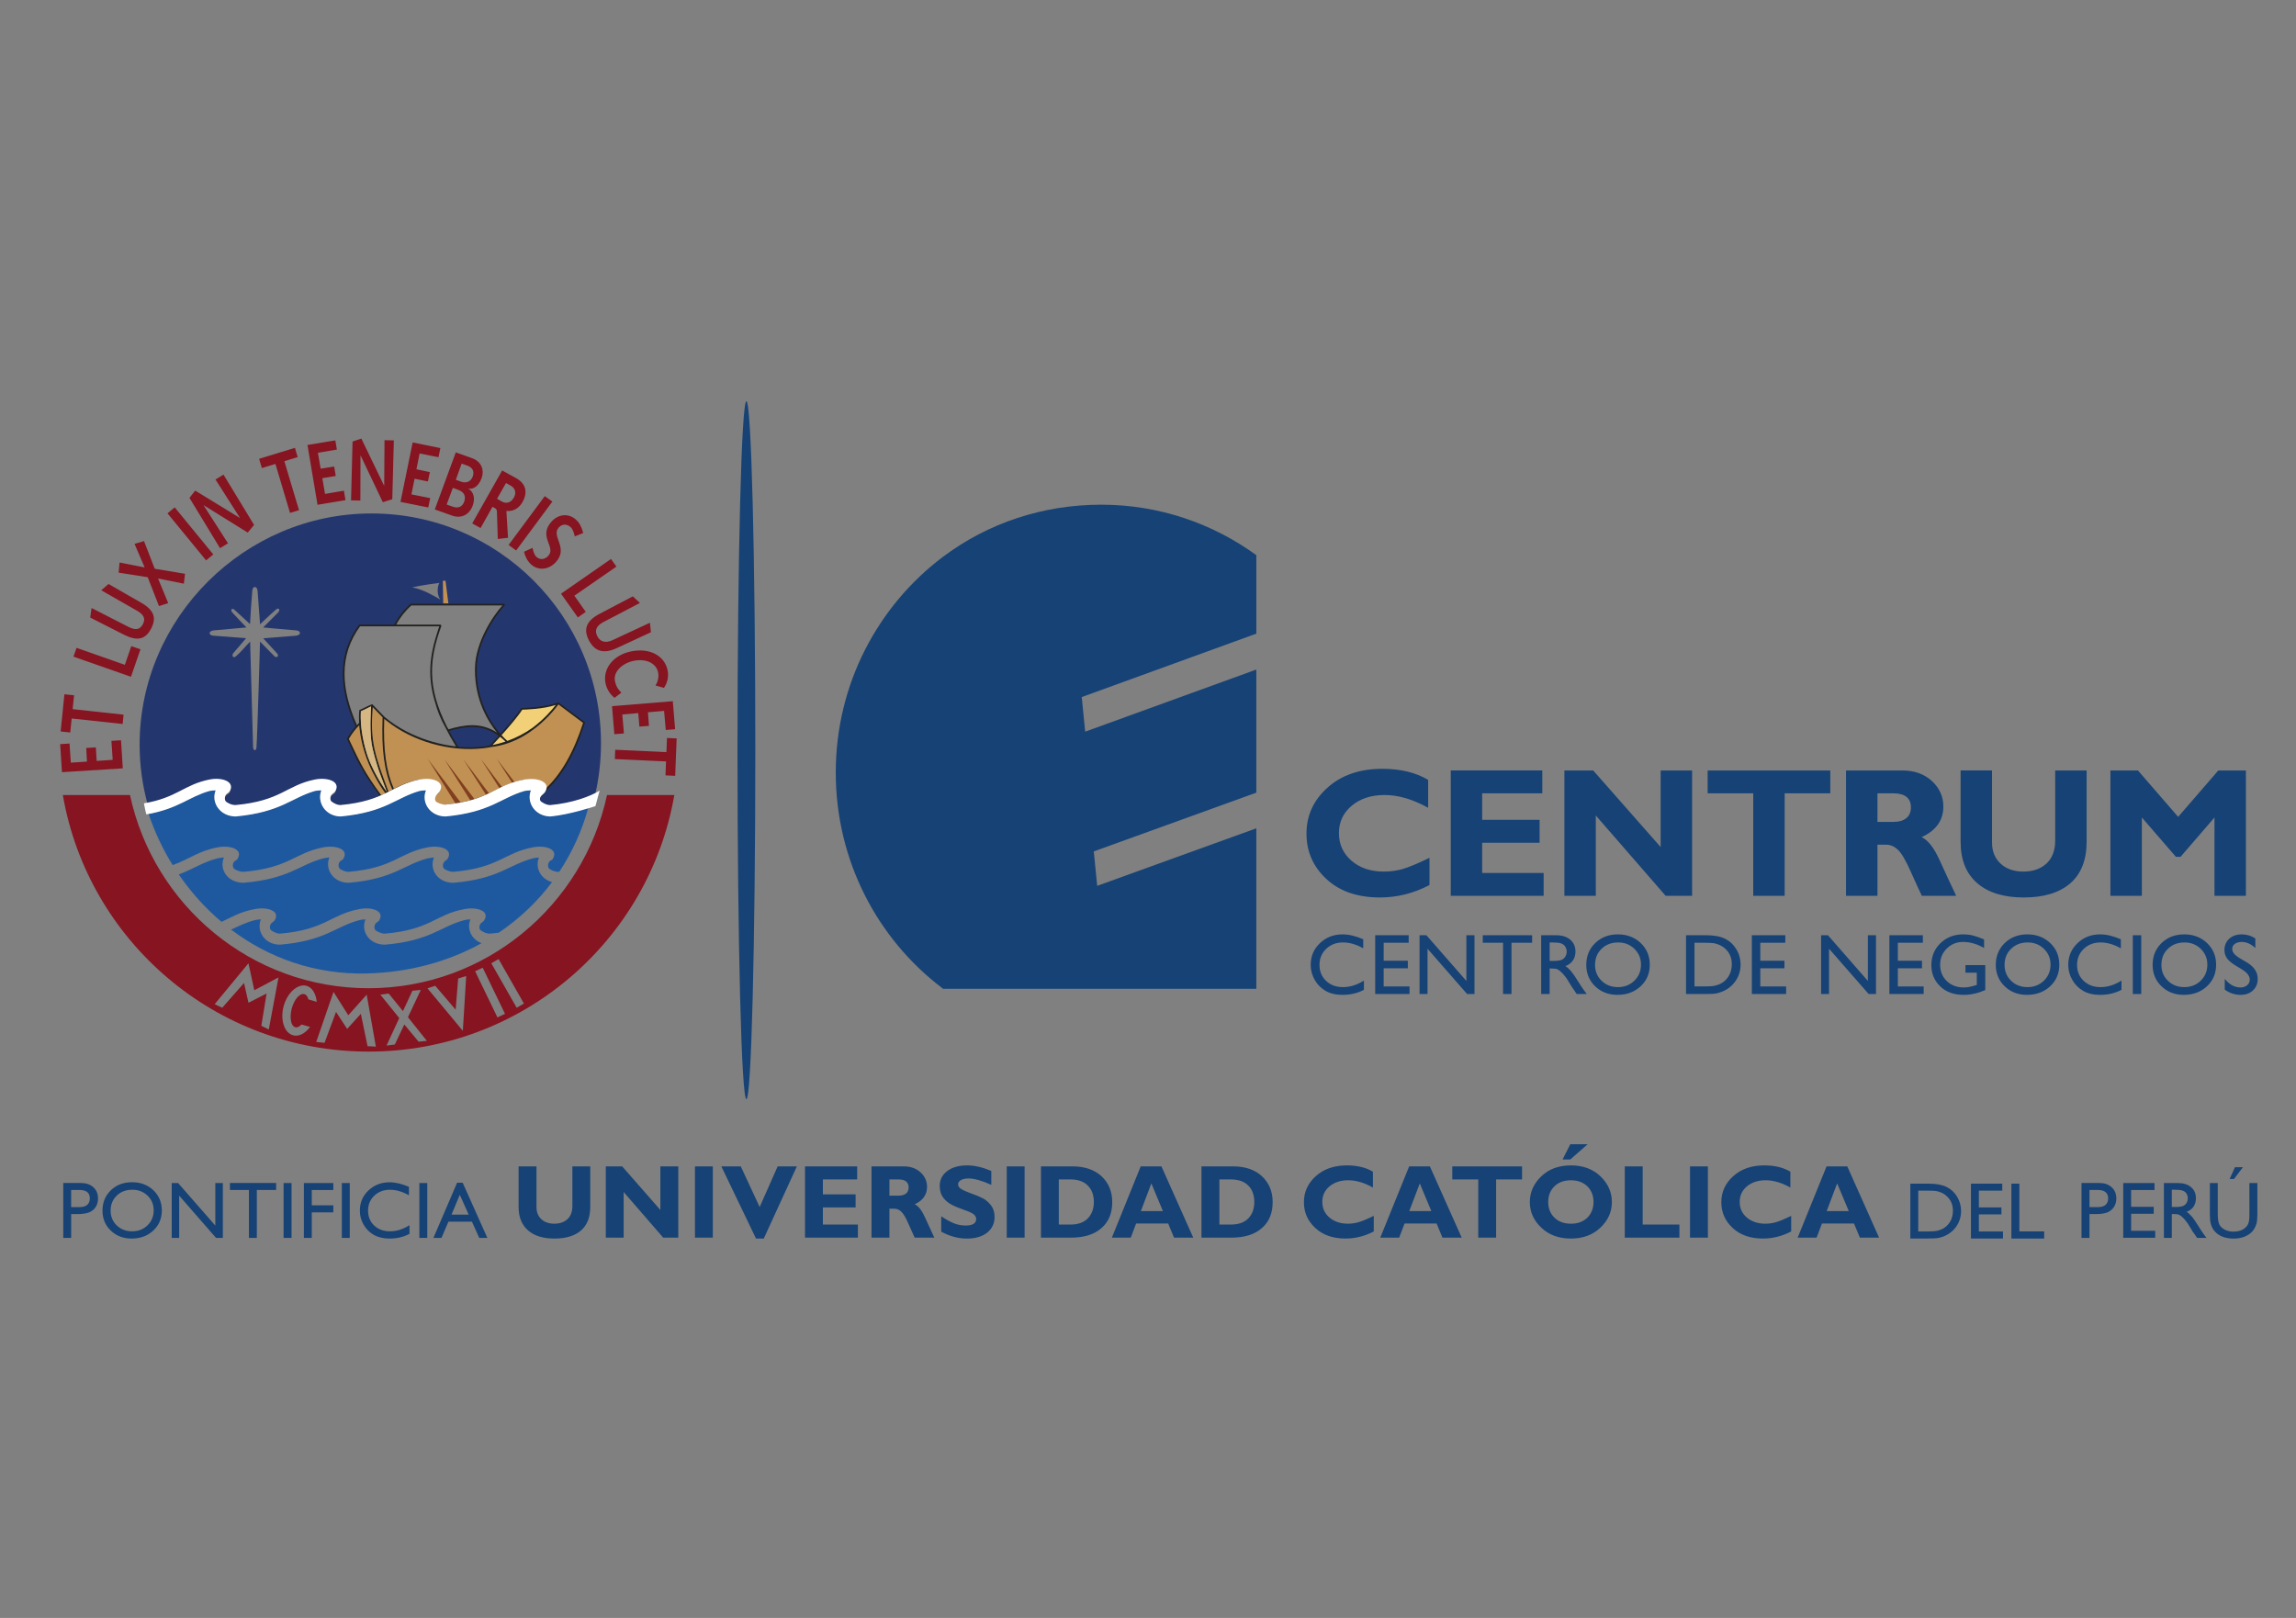 <?xml version="1.0" encoding="utf-8"?>
<!-- Generator: Adobe Illustrator 16.0.0, SVG Export Plug-In . SVG Version: 6.00 Build 0)  -->
<!DOCTYPE svg PUBLIC "-//W3C//DTD SVG 1.1//EN" "http://www.w3.org/Graphics/SVG/1.1/DTD/svg11.dtd">
<svg version="1.1" id="Capa_1" xmlns="http://www.w3.org/2000/svg" xmlns:xlink="http://www.w3.org/1999/xlink" x="0px" y="0px"
	 width="210px" height="148px" viewBox="0 0 210 148" enable-background="new 0 0 210 148" xml:space="preserve">
<rect x="0" y="0" width="210" height="148" fill="#808080" stroke="none"/>
<g>
	<g>
		<path fill-rule="evenodd" clip-rule="evenodd" fill="#164275" d="M158.82,86.849c-0.254-0.428-0.596-0.749-1.024-0.968
			c-0.432-0.221-1.016-0.33-1.754-0.33h-1.832v5.378h1.72c0.48,0,0.808-0.015,0.979-0.04c0.169-0.028,0.358-0.082,0.563-0.162
			c0.349-0.131,0.655-0.325,0.921-0.58c0.259-0.25,0.458-0.54,0.6-0.868c0.139-0.328,0.208-0.675,0.208-1.034
			C159.201,87.741,159.076,87.274,158.82,86.849L158.82,86.849z M157.821,89.66L157.821,89.66c-0.119,0.116-0.25,0.217-0.396,0.297
			c-0.143,0.082-0.323,0.147-0.538,0.201s-0.517,0.077-0.908,0.077h-0.995V86.24h0.972c0.375,0,0.646,0.017,0.814,0.042
			c0.168,0.031,0.347,0.087,0.536,0.173c0.187,0.09,0.355,0.199,0.499,0.336c0.395,0.364,0.592,0.835,0.592,1.411
			C158.397,88.789,158.207,89.273,157.821,89.66L157.821,89.66z M190.538,90.643L190.538,90.643c0.42,0.241,0.932,0.363,1.536,0.363
			c0.742,0,1.396-0.155,1.965-0.462v-0.845c-0.623,0.398-1.264,0.599-1.918,0.599c-0.626,0-1.14-0.191-1.541-0.572
			c-0.404-0.382-0.605-0.868-0.605-1.461c0-0.59,0.205-1.076,0.612-1.467c0.41-0.392,0.922-0.587,1.541-0.587
			c0.603,0,1.22,0.179,1.85,0.538v-0.83c-0.694-0.299-1.323-0.446-1.889-0.446c-0.823,0-1.515,0.27-2.074,0.806
			c-0.563,0.536-0.844,1.196-0.844,1.982c0,0.496,0.124,0.954,0.37,1.379C189.784,90.066,190.119,90.399,190.538,90.643
			L190.538,90.643z M160.358,81.943L160.358,81.943h2.875v-9.374h4.172v-2.09h-11.218v2.09h4.171V81.943L160.358,81.943z
			 M183.362,86.264L183.362,86.264c-0.545,0.529-0.82,1.194-0.82,2.001c0,0.784,0.272,1.438,0.815,1.959
			c0.541,0.52,1.22,0.782,2.033,0.782c0.854,0,1.561-0.263,2.121-0.782c0.56-0.521,0.84-1.179,0.84-1.976
			c0-0.795-0.278-1.455-0.833-1.984c-0.558-0.526-1.249-0.791-2.085-0.791C184.599,85.473,183.908,85.737,183.362,86.264
			L183.362,86.264z M186.945,86.795L186.945,86.795c0.401,0.392,0.603,0.871,0.603,1.442c0,0.587-0.201,1.076-0.603,1.47
			c-0.401,0.393-0.903,0.591-1.507,0.591c-0.598,0-1.097-0.193-1.494-0.58c-0.399-0.386-0.599-0.868-0.599-1.45
			c0-0.6,0.199-1.094,0.597-1.477c0.396-0.387,0.903-0.58,1.52-0.58C186.049,86.211,186.544,86.404,186.945,86.795L186.945,86.795z
			 M171.719,77.271L171.719,77.271h0.814c0.377,0,0.727,0.153,1.056,0.459c0.327,0.307,0.728,0.991,1.199,2.055
			c0.472,1.061,0.802,1.779,0.991,2.158h3.14c-0.486-1.018-0.989-2.102-1.511-3.248c-0.521-1.149-1.073-1.854-1.652-2.116
			c1.327-0.606,1.989-1.541,1.989-2.804c0-0.911-0.352-1.689-1.047-2.331c-0.697-0.644-1.602-0.965-2.717-0.965h-5.137v11.464h2.874
			V77.271L171.719,77.271z M171.719,72.569L171.719,72.569h1.435c1.084,0,1.626,0.433,1.626,1.297c0,0.422-0.142,0.747-0.423,0.974
			c-0.278,0.229-0.657,0.343-1.138,0.343h-1.5V72.569L171.719,72.569z M195.902,74.781L195.902,74.781l3.115,3.598h0.423
			l3.105-3.598v7.162h2.872V70.479h-2.522l-3.672,4.245l-3.68-4.245h-2.516v11.464h2.874V74.781L195.902,74.781z M204.408,86.341
			L204.408,86.341c0.162-0.117,0.368-0.176,0.619-0.176c0.448,0,0.865,0.186,1.254,0.558v-0.878
			c-0.376-0.248-0.79-0.372-1.238-0.372c-0.471,0-0.854,0.133-1.148,0.397c-0.294,0.268-0.44,0.614-0.44,1.039
			c0,0.284,0.079,0.534,0.232,0.752c0.157,0.218,0.42,0.439,0.786,0.662l0.587,0.354c0.476,0.295,0.711,0.606,0.711,0.938
			c0,0.203-0.078,0.374-0.239,0.511c-0.159,0.136-0.361,0.203-0.603,0.203c-0.546,0-1.027-0.263-1.445-0.788v0.984
			c0.437,0.318,0.923,0.48,1.452,0.48c0.465,0,0.84-0.136,1.129-0.407c0.287-0.27,0.433-0.623,0.433-1.056
			c0-0.609-0.329-1.109-0.986-1.503l-0.591-0.349c-0.266-0.154-0.457-0.302-0.577-0.444c-0.119-0.143-0.179-0.296-0.179-0.456
			C204.164,86.608,204.244,86.455,204.408,86.341L204.408,86.341z M180.837,80.783L180.837,80.783
			c1.009,0.875,2.428,1.313,4.255,1.313c1.845,0,3.269-0.431,4.264-1.296c0.997-0.866,1.493-2.136,1.493-3.81v-6.511h-2.873v6.405
			c0,0.91-0.266,1.611-0.796,2.105c-0.532,0.493-1.24,0.739-2.127,0.739c-0.852,0-1.541-0.241-2.067-0.723
			c-0.526-0.482-0.788-1.123-0.788-1.924v-6.604h-2.874v6.527C179.323,78.648,179.828,79.908,180.837,80.783L180.837,80.783z
			 M199.777,85.473L199.777,85.473c-0.835,0-1.526,0.265-2.072,0.791c-0.545,0.529-0.819,1.194-0.819,2.001
			c0,0.784,0.272,1.438,0.813,1.959c0.542,0.52,1.221,0.782,2.034,0.782c0.854,0,1.561-0.263,2.121-0.782
			c0.56-0.521,0.84-1.179,0.84-1.976c0-0.795-0.278-1.455-0.832-1.984C201.307,85.737,200.612,85.473,199.777,85.473L199.777,85.473
			z M201.289,89.707L201.289,89.707c-0.402,0.393-0.905,0.591-1.508,0.591c-0.598,0-1.097-0.193-1.494-0.58
			c-0.399-0.386-0.598-0.868-0.598-1.45c0-0.6,0.198-1.094,0.596-1.477c0.396-0.387,0.903-0.58,1.52-0.58
			c0.588,0,1.082,0.193,1.484,0.584c0.401,0.392,0.603,0.871,0.603,1.442C201.892,88.824,201.69,89.313,201.289,89.707
			L201.289,89.707z M195.073,90.929L195.073,90.929h0.772v-5.378h-0.772V90.929L195.073,90.929z M130.465,85.551L130.465,85.551
			h-0.627v5.378h0.727v-4.146l3.622,4.146h0.674v-5.378h-0.742v4.18L130.465,85.551L130.465,85.551z M163.289,86.24L163.289,86.24
			v-0.689h-3.059v5.378h3.135v-0.693h-2.363v-1.659h2.21v-0.69h-2.21V86.24H163.289L163.289,86.24z M141.187,79.854L141.187,79.854
			h-5.624v-2.767h5.254v-2.09h-5.254v-2.428h5.501v-2.09h-8.374v11.464h8.497V79.854L141.187,79.854z M143.86,87.863L143.86,87.863
			c0.16-0.23,0.237-0.502,0.237-0.815c0-0.459-0.159-0.824-0.481-1.093c-0.321-0.271-0.753-0.404-1.3-0.404h-1.354v5.378h0.773
			v-2.336h0.201c0.254,0,0.436,0.027,0.542,0.086c0.108,0.06,0.23,0.152,0.362,0.284c0.134,0.128,0.281,0.305,0.439,0.523
			l0.261,0.419l0.24,0.393l0.149,0.212c0.023,0.03,0.038,0.051,0.046,0.065l0.235,0.354h0.922l-0.286-0.385
			c-0.113-0.153-0.264-0.383-0.453-0.688c-0.299-0.484-0.534-0.824-0.7-1.021c-0.168-0.194-0.337-0.349-0.512-0.461
			C143.477,88.263,143.702,88.092,143.86,87.863L143.86,87.863z M143.173,87.5L143.173,87.5c-0.081,0.136-0.193,0.233-0.339,0.302
			c-0.147,0.065-0.415,0.1-0.805,0.1h-0.294v-1.69h0.231c0.378,0,0.647,0.027,0.813,0.084c0.162,0.056,0.289,0.153,0.379,0.29
			c0.091,0.138,0.137,0.29,0.137,0.458C143.295,87.214,143.255,87.367,143.173,87.5L143.173,87.5z M171.584,85.551L171.584,85.551
			h-0.742v4.18l-3.652-4.18h-0.627v5.378h0.727v-4.146l3.623,4.146h0.672V85.551L171.584,85.551z M135.621,86.24L135.621,86.24
			h1.853v4.688h0.773V86.24h1.886v-0.689h-4.512V86.24L135.621,86.24z M126.21,82.096L126.21,82.096c1.58,0,3.092-0.377,4.535-1.136
			v-2.489c-1.093,0.529-1.912,0.87-2.461,1.026c-0.551,0.155-1.124,0.232-1.718,0.232c-1.202,0-2.184-0.331-2.954-0.994
			c-0.766-0.662-1.149-1.505-1.149-2.525c0-1.016,0.391-1.849,1.169-2.505c0.779-0.653,1.785-0.981,3.011-0.981
			c1.254,0,2.578,0.389,3.979,1.167v-2.554c-1.144-0.674-2.535-1.01-4.183-1.01c-2.067,0-3.741,0.575-5.022,1.725
			c-1.282,1.15-1.921,2.55-1.921,4.196c0,1.649,0.607,3.035,1.822,4.161C122.53,81.534,124.162,82.096,126.21,82.096L126.21,82.096z
			 M128.843,86.24L128.843,86.24v-0.689h-3.062v5.378h3.139v-0.693h-2.364v-1.659h2.21v-0.69h-2.21V86.24H128.843L128.843,86.24z
			 M121.246,90.643L121.246,90.643c0.42,0.241,0.933,0.363,1.537,0.363c0.742,0,1.396-0.155,1.964-0.462v-0.845
			c-0.623,0.398-1.263,0.599-1.917,0.599c-0.627,0-1.14-0.191-1.541-0.572c-0.404-0.382-0.604-0.868-0.604-1.461
			c0-0.59,0.205-1.076,0.611-1.467c0.41-0.392,0.921-0.587,1.54-0.587c0.603,0,1.221,0.179,1.85,0.538v-0.83
			c-0.693-0.299-1.322-0.446-1.889-0.446c-0.822,0-1.514,0.27-2.073,0.806c-0.563,0.536-0.843,1.196-0.843,1.982
			c0,0.496,0.124,0.954,0.369,1.379C120.492,90.066,120.828,90.399,121.246,90.643L121.246,90.643z M154.765,70.479L154.765,70.479
			h-2.874v7.007l-6.172-7.007h-2.634v11.464h2.873v-7.347l6.387,7.347h2.42V70.479L154.765,70.479z M147.977,85.473L147.977,85.473
			c-0.835,0-1.524,0.265-2.07,0.791c-0.547,0.529-0.821,1.194-0.821,2.001c0,0.784,0.274,1.438,0.814,1.959
			c0.542,0.52,1.222,0.782,2.035,0.782c0.854,0,1.56-0.263,2.119-0.782c0.561-0.521,0.841-1.179,0.841-1.976
			c0-0.795-0.279-1.455-0.831-1.984C149.507,85.737,148.813,85.473,147.977,85.473L147.977,85.473z M149.488,89.707L149.488,89.707
			c-0.401,0.393-0.904,0.591-1.506,0.591c-0.599,0-1.098-0.193-1.494-0.58c-0.4-0.386-0.599-0.868-0.599-1.45
			c0-0.6,0.198-1.094,0.596-1.477c0.397-0.387,0.905-0.58,1.521-0.58c0.587,0,1.081,0.193,1.482,0.584
			c0.401,0.392,0.603,0.871,0.603,1.442C150.091,88.824,149.89,89.313,149.488,89.707L149.488,89.707z M86.138,90.353L86.138,90.353
			c0.004,0.005,0.011,0.015,0.015,0.015l0.105,0.084h28.651V75.772l-14.556,5.263l-0.313-3.149l14.869-5.378V61.247L99.254,66.93
			l-0.314-3.166l15.969-5.802v-7.176c-3.992-2.904-8.892-4.618-14.183-4.618c-5.376,0-10.34,1.695-14.369,4.687l-0.1,0.072
			c-5.957,4.483-9.815,11.655-9.815,19.741C76.443,78.71,80.242,85.868,86.138,90.353L86.138,90.353z M179.768,88.976
			L179.768,88.976h1.036v1.12l-0.073,0.023c-0.431,0.141-0.8,0.21-1.108,0.21c-0.638,0-1.159-0.193-1.563-0.585
			c-0.405-0.386-0.608-0.887-0.608-1.5c0-0.583,0.203-1.077,0.608-1.477c0.403-0.403,0.902-0.603,1.491-0.603
			c0.636,0,1.275,0.186,1.919,0.553v-0.784c-0.418-0.175-0.764-0.295-1.039-0.362c-0.271-0.066-0.563-0.099-0.864-0.099
			c-0.837,0-1.531,0.27-2.085,0.806c-0.555,0.536-0.834,1.205-0.834,2.012c0,0.766,0.269,1.412,0.804,1.932
			c0.535,0.521,1.249,0.784,2.146,0.784c0.655,0,1.315-0.146,1.98-0.438v-2.281h-1.81V88.976L179.768,88.976z M173.583,88.576
			L173.583,88.576h2.209v-0.69h-2.209V86.24h2.287v-0.689h-3.06v5.378h3.136v-0.693h-2.363V88.576L173.583,88.576z"/>
		<path fill-rule="evenodd" clip-rule="evenodd" fill="#164275" d="M34.223,112.106c-0.377-0.359-0.56-0.812-0.56-1.364
			c0-0.546,0.191-0.999,0.568-1.362c0.382-0.367,0.866-0.545,1.443-0.545c0.561,0,1.138,0.173,1.729,0.503v-0.771
			c-0.648-0.275-1.233-0.416-1.768-0.416c-0.77,0-1.413,0.252-1.937,0.75c-0.528,0.494-0.784,1.114-0.784,1.842
			c0,0.469,0.113,0.892,0.341,1.28c0.225,0.397,0.54,0.709,0.928,0.938c0.393,0.218,0.875,0.337,1.438,0.337
			c0.693,0,1.308-0.145,1.835-0.435v-0.788c-0.584,0.368-1.178,0.563-1.79,0.563C35.083,112.638,34.603,112.46,34.223,112.106
			L34.223,112.106z M25.938,113.237L25.938,113.237h0.727v-5.018h-0.727V113.237L25.938,113.237z M27.794,113.237L27.794,113.237
			h0.722v-2.336h1.97v-0.645h-1.97v-1.396h1.97v-0.641h-2.691V113.237L27.794,113.237z M31.264,113.237L31.264,113.237h0.725v-5.018
			h-0.725V113.237L31.264,113.237z M41.808,108.19L41.808,108.19l-2.165,5.047h0.737l0.636-1.484h2.148l0.67,1.484h0.742
			l-2.259-5.047H41.808L41.808,108.19z M41.297,111.109L41.297,111.109l0.758-1.815l0.812,1.815H41.297L41.297,111.109z
			 M38.354,113.237L38.354,113.237h0.725v-5.018h-0.725V113.237L38.354,113.237z M7.38,108.215L7.38,108.215H5.786v5.022h0.723
			v-2.175h0.532c0.483,0,0.843-0.054,1.103-0.156c0.254-0.104,0.455-0.265,0.603-0.485c0.146-0.229,0.217-0.486,0.217-0.78
			c0-0.437-0.138-0.78-0.426-1.036C8.247,108.339,7.861,108.215,7.38,108.215L7.38,108.215z M7.98,110.213L7.98,110.213
			c-0.161,0.139-0.382,0.208-0.681,0.208H6.508v-1.568h0.748c0.644,0,0.961,0.256,0.961,0.771
			C8.217,109.881,8.136,110.075,7.98,110.213L7.98,110.213z M19.694,112.111L19.694,112.111l-3.404-3.892h-0.584v5.018h0.682v-3.864
			l3.372,3.864h0.622v-5.018h-0.688V112.111L19.694,112.111z M12.076,108.145L12.076,108.145c-0.779,0-1.427,0.243-1.935,0.735
			c-0.508,0.493-0.768,1.111-0.768,1.862c0,0.728,0.25,1.341,0.759,1.827c0.503,0.485,1.139,0.729,1.902,0.729
			c0.801,0,1.463-0.243,1.985-0.729c0.52-0.486,0.782-1.1,0.782-1.842c0-0.736-0.257-1.354-0.771-1.848
			C13.512,108.388,12.859,108.145,12.076,108.145L12.076,108.145z M13.498,112.083L13.498,112.083
			c-0.382,0.368-0.852,0.555-1.416,0.555c-0.564,0-1.029-0.187-1.4-0.538c-0.376-0.36-0.564-0.811-0.564-1.357
			c0-0.56,0.188-1.016,0.564-1.377c0.371-0.357,0.843-0.533,1.42-0.533c0.55,0,1.014,0.176,1.396,0.541
			c0.375,0.362,0.559,0.81,0.559,1.338C14.057,111.262,13.873,111.714,13.498,112.083L13.498,112.083z M21.032,108.853
			L21.032,108.853h1.734v4.385h0.724v-4.385h1.766v-0.638h-4.224V108.853L21.032,108.853z M63.563,113.216L63.563,113.216h1.633
			v-6.521h-1.633V113.216L63.563,113.216z M92.081,113.216L92.081,113.216h1.633v-6.521h-1.633V113.216L92.081,113.216z
			 M75.264,110.45L75.264,110.45h2.992v-1.194h-2.992v-1.366h3.135v-1.194H73.63v6.521h4.835v-1.198h-3.201V110.45L75.264,110.45z
			 M69.482,110.414L69.482,110.414l-1.728-3.719h-1.777l3.17,6.603h0.71l3.027-6.603h-1.757L69.482,110.414L69.482,110.414z
			 M100.756,107.604L100.756,107.604c-0.655-0.602-1.536-0.908-2.651-0.908h-2.893v6.521h2.708c1.224,0,2.165-0.29,2.818-0.873
			c0.662-0.57,0.991-1.364,0.991-2.378C101.729,108.999,101.4,108.215,100.756,107.604L100.756,107.604z M99.495,111.453
			L99.495,111.453c-0.363,0.374-0.892,0.564-1.586,0.564h-1.065v-4.128h1.048c0.692,0,1.232,0.183,1.595,0.555
			c0.375,0.364,0.56,0.87,0.56,1.51C100.047,110.576,99.862,111.07,99.495,111.453L99.495,111.453z M60.401,110.682L60.401,110.682
			l-3.494-3.986h-1.497v6.521h1.631v-4.178l3.621,4.178h1.375v-6.521h-1.636V110.682L60.401,110.682z M89.899,109.616
			L89.899,109.616c-0.298-0.149-0.68-0.313-1.172-0.482c-0.479-0.183-0.787-0.325-0.911-0.441c-0.127-0.104-0.186-0.229-0.186-0.354
			c0-0.161,0.09-0.285,0.263-0.394c0.171-0.094,0.403-0.143,0.698-0.143c0.518,0,1.209,0.194,2.077,0.583v-1.271
			c-0.781-0.332-1.518-0.508-2.222-0.508c-0.758,0-1.358,0.176-1.814,0.52c-0.452,0.342-0.681,0.791-0.681,1.358
			c0,0.427,0.104,0.78,0.31,1.062c0.206,0.273,0.457,0.482,0.745,0.635c0.281,0.156,0.674,0.32,1.167,0.492
			c0.486,0.168,0.795,0.311,0.92,0.435c0.126,0.129,0.192,0.253,0.192,0.394c0,0.399-0.317,0.604-0.962,0.604
			c-0.374,0-0.738-0.067-1.072-0.204c-0.338-0.128-0.727-0.354-1.164-0.637v1.402c0.771,0.423,1.557,0.632,2.36,0.632
			c0.76,0,1.366-0.178,1.83-0.533c0.46-0.363,0.689-0.843,0.689-1.444c0-0.429-0.106-0.775-0.317-1.049
			C90.436,109.991,90.188,109.773,89.899,109.616L89.899,109.616z M83.661,110.166L83.661,110.166
			c0.751-0.347,1.129-0.882,1.129-1.598c0-0.515-0.203-0.965-0.598-1.328c-0.396-0.362-0.913-0.545-1.547-0.545h-2.932v6.521h1.635
			v-2.649h0.47c0.211,0,0.422,0.087,0.605,0.26c0.192,0.169,0.423,0.551,0.683,1.154c0.27,0.608,0.45,1.014,0.555,1.235h1.797
			c-0.277-0.588-0.555-1.198-0.854-1.849C84.309,110.707,83.993,110.307,83.661,110.166L83.661,110.166z M82.867,109.181
			L82.867,109.181c-0.163,0.122-0.376,0.192-0.655,0.192h-0.863v-1.483h0.826c0.626,0,0.932,0.248,0.932,0.736
			C83.106,108.863,83.033,109.046,82.867,109.181L82.867,109.181z M52.353,110.33L52.353,110.33c0,0.511-0.154,0.915-0.45,1.191
			c-0.3,0.278-0.702,0.417-1.21,0.417c-0.482,0-0.876-0.132-1.176-0.408c-0.298-0.277-0.448-0.639-0.448-1.091v-3.744h-1.636v3.707
			c0,0.937,0.286,1.644,0.864,2.148c0.568,0.499,1.373,0.747,2.41,0.747c1.06,0,1.867-0.248,2.434-0.737
			c0.566-0.496,0.845-1.215,0.845-2.169v-3.696h-1.633V110.33L52.353,110.33z M104.333,106.695L104.333,106.695l-2.638,6.521h1.728
			l0.49-1.294h2.933l0.536,1.294h1.759l-2.912-6.521H104.333L104.333,106.695z M104.348,110.784L104.348,110.784l0.959-2.532
			l1.056,2.532H104.348L104.348,110.784z M112.781,106.695L112.781,106.695h-2.891v6.521h2.708c1.219,0,2.164-0.29,2.813-0.873
			c0.665-0.57,0.99-1.364,0.99-2.378c0-0.966-0.325-1.75-0.971-2.361C114.783,107.002,113.897,106.695,112.781,106.695
			L112.781,106.695z M114.176,111.453L114.176,111.453c-0.365,0.374-0.896,0.564-1.586,0.564h-1.061v-4.128h1.042
			c0.688,0,1.229,0.183,1.594,0.555c0.374,0.364,0.557,0.87,0.557,1.51C114.722,110.576,114.539,111.07,114.176,111.453
			L114.176,111.453z M123.278,111.938L123.278,111.938c-0.682,0-1.24-0.189-1.682-0.562c-0.436-0.372-0.654-0.851-0.654-1.434
			c0-0.57,0.219-1.053,0.662-1.423c0.443-0.366,1.02-0.554,1.71-0.554c0.709,0,1.471,0.22,2.259,0.667v-1.451
			c-0.645-0.384-1.441-0.576-2.375-0.576c-1.172,0-2.119,0.328-2.851,0.985c-0.723,0.65-1.086,1.444-1.086,2.381
			c0,0.938,0.346,1.72,1.039,2.356c0.683,0.646,1.611,0.969,2.773,0.969c0.894,0,1.76-0.22,2.576-0.648v-1.426
			c-0.615,0.298-1.088,0.496-1.402,0.583C123.939,111.894,123.618,111.938,123.278,111.938L123.278,111.938z M128.887,106.695
			L128.887,106.695l-2.641,6.519h1.726l0.494-1.292h2.928l0.54,1.292h1.758l-2.911-6.519H128.887L128.887,106.695z M128.896,110.784
			L128.896,110.784l0.962-2.532l1.057,2.532H128.896L128.896,110.784z M145.207,104.671L145.207,104.671h-1.582l-0.709,1.393h0.709
			L145.207,104.671L145.207,104.671z M150.245,106.695L150.245,106.695h-1.639v6.519h4.998v-1.196h-3.359V106.695L150.245,106.695z
			 M161.452,111.938L161.452,111.938c-0.677,0-1.236-0.189-1.682-0.562c-0.433-0.372-0.652-0.851-0.652-1.434
			c0-0.57,0.22-1.053,0.665-1.423c0.441-0.366,1.019-0.554,1.708-0.554c0.714,0,1.473,0.22,2.261,0.667v-1.451
			c-0.645-0.384-1.443-0.576-2.378-0.576c-1.17,0-2.12,0.328-2.846,0.985c-0.725,0.65-1.09,1.444-1.09,2.381
			c0,0.938,0.348,1.72,1.038,2.356c0.684,0.646,1.615,0.969,2.775,0.969c0.892,0,1.759-0.22,2.577-0.648v-1.426
			c-0.615,0.298-1.086,0.496-1.404,0.583C162.118,111.894,161.791,111.938,161.452,111.938L161.452,111.938z M154.575,113.214
			L154.575,113.214h1.634v-6.519h-1.634V113.214L154.575,113.214z M143.682,106.606L143.682,106.606
			c-1.114,0-2.026,0.335-2.718,1.006c-0.692,0.668-1.041,1.452-1.041,2.342c0,0.907,0.349,1.691,1.053,2.349
			c0.686,0.663,1.603,0.995,2.706,0.995c1.095,0,1.997-0.332,2.697-0.995c0.703-0.669,1.049-1.448,1.049-2.349
			c0-0.89-0.346-1.674-1.039-2.342C145.699,106.941,144.793,106.606,143.682,106.606L143.682,106.606z M145.177,111.395
			L145.177,111.395c-0.384,0.363-0.871,0.544-1.495,0.544s-1.126-0.181-1.499-0.544c-0.382-0.372-0.58-0.85-0.58-1.44
			c0-0.595,0.198-1.079,0.58-1.444c0.373-0.363,0.875-0.543,1.499-0.543s1.111,0.18,1.495,0.543c0.376,0.365,0.571,0.85,0.571,1.444
			C145.748,110.545,145.553,111.022,145.177,111.395L145.177,111.395z M167.063,106.695L167.063,106.695l-2.641,6.519h1.73
			l0.492-1.292h2.929l0.539,1.292h1.755l-2.909-6.519H167.063L167.063,106.695z M167.075,110.784L167.075,110.784l0.957-2.532
			l1.064,2.532H167.075L167.075,110.784z M132.831,107.89L132.831,107.89h2.376v5.324h1.633v-5.324h2.373v-1.194h-6.382V107.89
			L132.831,107.89z M178.06,108.589L178.06,108.589c-0.403-0.208-0.943-0.311-1.629-0.311h-1.706v5.013h1.602
			c0.447,0,0.752-0.017,0.911-0.038c0.155-0.03,0.333-0.074,0.526-0.146c0.323-0.126,0.604-0.311,0.857-0.547
			c0.235-0.233,0.418-0.5,0.554-0.808c0.125-0.309,0.192-0.628,0.192-0.967c0-0.471-0.119-0.905-0.355-1.301
			C178.777,109.085,178.457,108.785,178.06,108.589L178.06,108.589z M178.087,112.111L178.087,112.111
			c-0.11,0.115-0.238,0.199-0.372,0.281c-0.133,0.072-0.296,0.133-0.496,0.185c-0.197,0.051-0.48,0.072-0.841,0.072h-0.929v-3.732
			h0.904c0.351,0,0.601,0.007,0.756,0.039c0.156,0.026,0.324,0.08,0.496,0.157c0.18,0.082,0.332,0.189,0.463,0.321
			c0.369,0.336,0.553,0.771,0.553,1.314C178.621,111.295,178.442,111.753,178.087,112.111L178.087,112.111z M184.696,108.278
			L184.696,108.278h-0.726v5.02h2.997v-0.653h-2.271V108.278L184.696,108.278z M180.993,111.089L180.993,111.089h2.065v-0.639
			h-2.065v-1.533h2.14v-0.639h-2.862v5.013h2.929v-0.642h-2.206V111.089L180.993,111.089z M191.985,108.215L191.985,108.215h-1.604
			v5.022h0.73v-2.175h0.529c0.482,0,0.845-0.054,1.107-0.156c0.247-0.104,0.448-0.265,0.595-0.485
			c0.152-0.229,0.224-0.486,0.224-0.78c0-0.437-0.138-0.78-0.431-1.04C192.849,108.339,192.466,108.215,191.985,108.215
			L191.985,108.215z M192.584,110.213L192.584,110.213c-0.162,0.139-0.387,0.208-0.684,0.208h-0.788v-1.568h0.745
			c0.639,0,0.962,0.261,0.962,0.771C192.819,109.881,192.738,110.075,192.584,110.213L192.584,110.213z M205.738,111.07
			L205.738,111.07c0,0.396-0.028,0.677-0.095,0.835c-0.057,0.164-0.164,0.305-0.303,0.422c-0.273,0.227-0.621,0.339-1.051,0.339
			c-0.302,0-0.563-0.059-0.783-0.171c-0.224-0.112-0.39-0.26-0.496-0.44c-0.103-0.184-0.166-0.518-0.166-0.984v-2.851h-0.722v2.843
			c0,0.403,0.029,0.695,0.083,0.887c0.05,0.195,0.122,0.354,0.206,0.48c0.079,0.131,0.185,0.251,0.303,0.354
			c0.397,0.352,0.924,0.515,1.579,0.515c0.65,0,1.171-0.176,1.572-0.515c0.119-0.103,0.221-0.223,0.302-0.354
			c0.081-0.127,0.157-0.295,0.217-0.487c0.054-0.195,0.083-0.493,0.083-0.872v-2.851h-0.729V111.07L205.738,111.07z
			 M201.124,112.235L201.124,112.235c-0.284-0.454-0.494-0.77-0.655-0.955c-0.152-0.178-0.309-0.323-0.472-0.426
			c0.272-0.11,0.491-0.264,0.633-0.478c0.144-0.215,0.215-0.473,0.215-0.761c0-0.434-0.145-0.774-0.446-1.021
			c-0.295-0.25-0.703-0.376-1.214-0.376h-1.266v5.018h0.722v-2.182h0.188c0.235,0,0.408,0.025,0.499,0.08
			c0.107,0.051,0.222,0.138,0.345,0.265c0.126,0.124,0.256,0.282,0.406,0.491l0.245,0.39l0.22,0.37l0.143,0.195
			c0.022,0.032,0.036,0.046,0.044,0.063l0.223,0.328h0.856l-0.264-0.358C201.44,112.739,201.303,112.517,201.124,112.235
			L201.124,112.235z M199.673,110.315L199.673,110.315c-0.138,0.063-0.393,0.097-0.753,0.097h-0.279v-1.58h0.217
			c0.359,0,0.607,0.021,0.764,0.079c0.152,0.05,0.276,0.141,0.356,0.265c0.078,0.131,0.126,0.271,0.126,0.434
			c0,0.164-0.039,0.3-0.109,0.426C199.907,110.162,199.806,110.257,199.673,110.315L199.673,110.315z M205.15,106.769
			L205.15,106.769h-0.732l-0.489,1.081h0.397L205.15,106.769L205.15,106.769z M194.92,111.03L194.92,111.03h2.067v-0.639h-2.067
			v-1.531h2.141v-0.641h-2.862v5.01h2.925v-0.641h-2.203V111.03L194.92,111.03z M68.269,36.703L68.269,36.703
			c-0.449,0-0.816,14.295-0.816,31.923c0,17.623,0.367,31.919,0.816,31.919c0.451,0,0.814-14.296,0.814-31.919
			C69.083,50.998,68.719,36.703,68.269,36.703L68.269,36.703z"/>
	</g>
	<path fill-rule="evenodd" clip-rule="evenodd" fill="#24366E" d="M33.97,46.969c-11.597,0-21.2,9.552-21.2,21.153
		c0,1.867,0.25,3.671,0.716,5.387c2.758-0.528,3.409-1.619,5.668-2.049c1.159-0.227,2.421,0.204,1.788,1.107
		c0,0-0.25,0.177-0.273,0.2c-0.153,0.176-0.177,0.554,0.023,0.679c0.052,0.023,0.38,0.274,0.831,0.274
		c4.194-0.373,4.648-1.757,7.273-2.261c1.186-0.227,2.452,0.204,1.797,1.107c0,0-0.23,0.177-0.256,0.2
		c-0.18,0.176-0.203,0.554,0.026,0.679c0.049,0.023,0.378,0.274,0.76,0.274c4.164-0.373,4.617-1.757,7.241-2.261
		c1.163-0.227,2.426,0.204,1.798,1.107c0,0-0.229,0.177-0.283,0.2c-0.149,0.176-0.172,0.554,0.029,0.679
		c0.048,0.023,0.401,0.274,0.809,0.274c4.168-0.373,4.616-1.757,7.247-2.261c1.188-0.227,2.449,0.204,1.791,1.107
		c0,0-0.23,0.177-0.25,0.2c-0.178,0.176-0.205,0.554,0.02,0.679c0.056,0.023,0.383,0.274,0.787,0.274
		c1.741-0.151,3.213-0.615,4.134-1.07c0.341-1.502,0.522-3.067,0.522-4.674C54.965,56.376,45.567,46.969,33.97,46.969L33.97,46.969z
		 M27.091,58.15L27.091,58.15l-3.014,0.238c0,0,0.866,0.936,1.273,1.392c0.178,0.198,0.022,0.448-0.237,0.265l-0.087-0.091
		l-1.242-1.262c0,0-0.248,8.697-0.328,9.694c-0.026,0.302-0.253,0.327-0.307,0l-0.271-9.696c-0.409,0.41-0.863,0.985-1.319,1.361
		c-0.205,0.178-0.403-0.044-0.223-0.3l1.175-1.37c-0.997-0.078-1.994-0.154-2.992-0.231c-0.438-0.022-0.488-0.406,0-0.483
		l3.027-0.271c0,0-0.875-0.898-1.288-1.358c-0.215-0.242-0.067-0.427,0.142-0.299l1.465,1.345l0.007-0.078
		c0.046-0.991,0.125-1.986,0.205-2.977c0.023-0.41,0.407-0.485,0.482,0l0.226,3.077c0,0,0.984-0.942,1.464-1.353
		c0.247-0.208,0.428,0.03,0.179,0.284l-1.353,1.358c0,0,2.017,0.195,3.017,0.271C27.527,57.695,27.579,58.072,27.091,58.15
		L27.091,58.15z M40.188,53.322L40.188,53.322c-0.217,0.362-0.225,1.119,0.083,1.52c-0.435-0.246-1.566-0.946-2.574-1.11
		C38.672,53.505,40.188,53.322,40.188,53.322L40.188,53.322z M46.009,67.515L46.009,67.515c-1.775-1.521-3.485-1.163-5.028-0.706
		c-0.045-0.075-0.097-0.16-0.15-0.25c0.266,0.528,0.576,1.079,0.932,1.661l0.097,0.153c0,0-3.704-0.195-6.738-2.731l-1.093-1.135
		c-0.379,0.128-0.735,0.379-1.092,0.504c0,0-0.046,0.482,0,1.261l-0.278,0.306c-1.017-2.243-2.258-5.984,0.231-9.363
		c1.017,0,2.113,0,3.216,0c0.306-0.634,0.851-1.352,1.485-1.91c1.387,0,5.041,0,8.533,0c-1.045,1.088-2.536,3.512-2.599,5.694
		C43.415,64.458,45.198,66.688,46.009,67.515c0.129,0.111,0.259,0.231,0.39,0.364C46.402,67.882,46.247,67.759,46.009,67.515
		L46.009,67.515z"/>
	<path fill-rule="evenodd" clip-rule="evenodd" fill="#C19154" d="M40.539,55.197h0.472l-0.261-2.045
		c0-0.012-0.005-0.018-0.008-0.026h-0.005h-0.221c-0.008,0.024-0.014,0.051-0.008,0.08L40.539,55.197L40.539,55.197z M51.062,64.334
		L51.062,64.334c-4.392,6.029-12.261,4.491-15.94,1.307l-1.093-1.135c-0.379,0.128-0.712,0.379-1.092,0.504
		c0,0-0.075,0.577,0.014,1.51c-0.016-0.124-0.029-0.244-0.038-0.354c-0.371,0.389-0.668,0.688-1.096,1.419
		c0.966,2.042,1.421,2.974,3.069,5.218c0,0,0.246-0.089,0.445-0.183l0.043-0.044c-0.201-0.271-0.385-0.546-0.558-0.818
		c0.151,0.23,0.314,0.466,0.488,0.7l0.034,0.061c0.866-0.432,1.661-0.865,2.879-1.098c1.17-0.227,2.438,0.207,1.805,1.115
		c0,0-0.23,0.178-0.283,0.201c-0.149,0.177-0.177,0.558,0.029,0.68c0.049,0.027,0.406,0.279,0.813,0.279
		c4.188-0.377,4.646-1.766,7.283-2.275c1.116-0.2,2.286,0.152,1.877,0.987c1.427-1.259,2.693-3.205,3.684-6.309
		C52.613,65.539,51.851,64.885,51.062,64.334L51.062,64.334z"/>
	<path fill-rule="evenodd" clip-rule="evenodd" fill="#803F1E" d="M41.716,73.587l0.454-0.13l-3.046-4.043L41.716,73.587
		L41.716,73.587z M43.081,73.317L43.081,73.317l0.38-0.137l-2.817-3.72L43.081,73.317L43.081,73.317z M44.5,72.777L44.5,72.777
		l0.274-0.136l-2.408-3.196L44.5,72.777L44.5,72.777z M45.737,72.188L45.737,72.188l0.246-0.108l-2.012-2.666L45.737,72.188
		L45.737,72.188z M45.436,69.414L45.436,69.414l1.485,2.317l0.208-0.104L45.436,69.414L45.436,69.414z"/>
	<path fill-rule="evenodd" clip-rule="evenodd" fill="#F2D078" d="M44.829,68.273c0,0,2.17-2.28,2.899-3.437
		c0,0,2.134-0.018,3.312-0.507C51.223,64.051,48.815,67.863,44.829,68.273L44.829,68.273z"/>
	<path fill-rule="evenodd" clip-rule="evenodd" fill="#222220" d="M52.238,65.116l-1.132-0.849l-0.075,0.014l-0.021-0.021
		c-1.151,0.475-3.263,0.501-3.284,0.501h-0.041l-0.023,0.036c-0.396,0.624-1.224,1.589-1.892,2.337
		c-0.841-0.968-2.172-2.954-2.172-5.839c0-0.098,0.003-0.195,0.003-0.293c0.07-2.225,1.62-4.641,2.582-5.643l-0.059-0.133h-8.533
		h-0.029l-0.023,0.021c-0.604,0.532-1.154,1.234-1.481,1.889H32.89h-0.038l-0.024,0.031c-1.858,2.524-1.956,5.568-0.302,9.3
		c-0.24,0.267-0.479,0.57-0.775,1.082l-0.022,0.036l0.235,0.498c0.807,1.714,1.212,2.576,2.735,4.648l0.133,0.18l0.628-0.348
		l-0.041-0.067c0.001-0.001,0.002-0.001,0.003-0.002l0.123-0.045c-0.002-0.005-0.003-0.01-0.006-0.014
		c0.758-0.371,1.555-0.715,2.69-0.934c0.787-0.15,1.583,0.007,1.815,0.358c0.046,0.07,0.069,0.147,0.069,0.229
		c0,0.122-0.05,0.254-0.149,0.4c-0.022,0.016-0.264,0.188-0.264,0.188l-0.021,0.016c-0.085,0.104-0.135,0.26-0.135,0.411
		c0,0.033,0,0.066,0.007,0.103c0.021,0.127,0.081,0.229,0.173,0.283c0.008,0.004,0.039,0.023,0.039,0.023
		c0.122,0.073,0.443,0.268,0.817,0.268c2.507-0.227,3.662-0.8,4.784-1.354c0.744-0.37,1.45-0.718,2.514-0.925
		c0.777-0.138,1.525-0.002,1.777,0.326c0.115,0.152,0.119,0.337,0.014,0.551l0.125,0.092c1.575-1.393,2.785-3.466,3.706-6.345
		l0.015-0.05L52.238,65.116L52.238,65.116z M47.771,64.916L47.771,64.916c0.228-0.002,1.916-0.046,3.06-0.43
		c-0.299,0.394-1.031,1.27-2.104,2.075c-0.714,0.512-1.491,0.919-2.321,1.216c-0.095-0.091-0.188-0.179-0.282-0.26
		c-0.074-0.073-0.16-0.165-0.251-0.267C46.536,66.512,47.359,65.554,47.771,64.916L47.771,64.916z M46.237,67.835L46.237,67.835
		c-0.386,0.13-0.784,0.239-1.192,0.322c0.151-0.162,0.401-0.431,0.693-0.755c0.094,0.071,0.188,0.148,0.284,0.231
		C46.112,67.722,46.179,67.786,46.237,67.835L46.237,67.835z M44.784,68.207L44.784,68.207c-0.201,0.035-0.402,0.066-0.605,0.089
		c-0.739,0.084-1.5,0.088-2.26,0.02l-0.091-0.141c-0.278-0.453-0.526-0.889-0.749-1.309c1.439-0.424,2.962-0.695,4.535,0.444
		C45.184,67.782,44.849,68.139,44.784,68.207L44.784,68.207z M37.624,55.383L37.624,55.383c0.062,0,7.998,0,8.33,0
		c-0.982,1.081-2.44,3.429-2.505,5.612c-0.003,0.102-0.007,0.206-0.007,0.305c0,2.73,1.156,4.656,2.015,5.71
		c-1.537-0.983-3.027-0.706-4.436-0.293c-0.05-0.081-0.095-0.159-0.142-0.239c-1.857-3.692-1.607-6.195-0.506-9.238l-0.074-0.105
		h-4.056C36.558,56.526,37.062,55.882,37.624,55.383L37.624,55.383z M31.512,61.631L31.512,61.631c0-1.604,0.477-3.043,1.422-4.34
		c0.038,0,1.543,0,3.172,0c1.883,0,3.93,0,4.075,0c-0.053,0.14-0.14,0.391-0.235,0.718c-0.369,1.164-0.594,2.27-0.594,3.417
		c0,0.896,0.136,1.818,0.44,2.813c0.201,0.75,0.505,1.539,0.957,2.33c0.271,0.537,0.584,1.098,0.947,1.691
		c0,0,0.005,0.009,0.014,0.021c-0.72-0.071-3.9-0.495-6.536-2.699l-1.089-1.129l-0.033-0.036l-0.046,0.015
		c-0.101,0.033-0.198,0.075-0.292,0.122c-0.103,0.047-0.204,0.098-0.303,0.15l-0.509,0.237l-0.035,0.012l-0.007,0.05
		c-0.001,0.012-0.05,0.43-0.012,1.121l-0.049,0.049c-0.052,0.056-0.104,0.111-0.155,0.165
		C31.893,64.626,31.512,63.062,31.512,61.631L31.512,61.631z M34.862,72.744L34.862,72.744c-1.48-2.022-1.961-3.037-2.757-4.729
		c0,0-0.169-0.36-0.2-0.424c0.365-0.618,0.643-0.925,0.947-1.247c0.014,0.122,0.029,0.252,0.047,0.386
		c0.132,1.138,0.502,2.725,1.466,4.43c0.258,0.476,0.553,0.952,0.895,1.421C35.137,72.631,34.942,72.709,34.862,72.744
		L34.862,72.744z M33.472,68.649L33.472,68.649c-0.008-0.023-0.015-0.048-0.021-0.072c-0.026-0.088-0.05-0.174-0.074-0.261
		c-0.025-0.095-0.051-0.192-0.074-0.286c-0.005-0.021-0.011-0.042-0.015-0.065c-0.159-0.668-0.237-1.254-0.274-1.726
		c-0.013-0.247-0.019-0.459-0.019-0.64c0-0.27,0.009-0.457,0.017-0.536c0.178-0.063,0.347-0.15,0.51-0.236
		c0.141-0.074,0.276-0.141,0.417-0.197c-0.292,3.172,0.213,4.547,1.417,7.762C34.407,71.113,33.825,69.818,33.472,68.649
		L33.472,68.649z M35.535,72.419L35.535,72.419c-1.219-3.251-1.723-4.62-1.44-7.73c0.205,0.212,0.709,0.736,0.898,0.93
		c-0.112,2.955,0.151,4.923,0.88,6.575l0.011,0.043C35.766,72.299,35.65,72.359,35.535,72.419L35.535,72.419z M49.896,72.15
		L49.896,72.15c0-0.018,0.006-0.04,0.006-0.06c0-0.154-0.059-0.271-0.121-0.357c-0.29-0.381-1.084-0.539-1.933-0.388
		c-1.083,0.209-1.799,0.563-2.554,0.938c-1.107,0.549-2.25,1.115-4.721,1.338c-0.321,0-0.618-0.179-0.726-0.248l-0.046-0.025
		c-0.062-0.036-0.084-0.114-0.095-0.171c-0.003-0.023-0.005-0.051-0.005-0.075c0-0.114,0.039-0.237,0.101-0.312
		c0.044-0.03,0.282-0.196,0.282-0.196l0.006-0.011c0.134-0.193,0.183-0.361,0.183-0.498c0-0.132-0.045-0.235-0.096-0.314
		c-0.27-0.407-1.119-0.592-1.974-0.426c-0.907,0.174-1.566,0.496-2.176,0.817c-0.717-1.645-0.979-3.555-0.882-6.403
		c0.024,0.019,0.047,0.037,0.07,0.055c0.054,0.045,0.11,0.089,0.165,0.132c2.352,1.873,5.761,2.852,8.817,2.503
		c0.251-0.028,0.496-0.068,0.74-0.115c2.2-0.256,3.902-1.513,4.962-2.554c0.42-0.406,0.814-0.852,1.177-1.342
		c0.107,0.078,1.067,0.798,1.067,0.798s1.101,0.822,1.189,0.89C52.466,68.822,51.337,70.792,49.896,72.15L49.896,72.15z"/>
	<path fill-rule="evenodd" clip-rule="evenodd" fill="#1E59A0" d="M43.027,84.099c-0.203,0-0.38,0.031-0.584,0.077
		c-2.17,0.581-3.08,1.89-7.244,2.237c-1.441,0-2.219-1.229-1.769-2.314c-0.2,0-0.399,0.031-0.579,0.077
		c-2.203,0.581-3.084,1.89-7.247,2.237c-1.39,0-2.173-1.229-1.744-2.314c-0.204,0-0.375,0.031-0.581,0.077
		c-0.808,0.216-1.444,0.536-2.141,0.859c3.436,2.596,7.694,4.134,12.427,4.012c3.868-0.099,7.429-1.079,10.48-2.767
		C43.122,85.932,42.668,84.965,43.027,84.099L43.027,84.099z M50.329,74.671L50.329,74.671c-1.416-0.03-2.2-1.302-1.766-2.39
		c-0.204,0-0.381,0.021-0.582,0.053c-2.173,0.621-3.077,1.946-7.246,2.337c-1.439-0.03-2.222-1.302-1.77-2.39
		c-0.2,0-0.403,0.021-0.582,0.053c-2.193,0.621-3.078,1.946-7.241,2.337c-1.391-0.03-2.172-1.302-1.746-2.39
		c-0.202,0-0.377,0.021-0.583,0.053c-2.167,0.621-3.079,1.946-7.273,2.337c-1-0.021-1.684-0.624-1.876-1.351
		c-0.031-0.072-0.046-0.154-0.045-0.251c-0.026-0.26,0.005-0.529,0.11-0.788c-0.178,0-0.38,0.021-0.556,0.053
		c-1.871,0.525-2.793,1.58-5.585,2.11c0.551,1.65,1.294,3.226,2.205,4.692c1.569-0.563,2.364-1.294,4.104-1.623
		c1.165-0.225,2.427,0.177,1.795,1.105c0,0-0.228,0.153-0.279,0.199c-0.15,0.177-0.173,0.529,0.027,0.681
		c0.05,0.025,0.407,0.252,0.834,0.252c4.192-0.354,4.67-1.737,7.296-2.237c1.162-0.225,2.424,0.177,1.792,1.105
		c0,0-0.253,0.153-0.28,0.199c-0.151,0.177-0.172,0.529,0.027,0.681c0.049,0.025,0.377,0.252,0.781,0.252
		c4.146-0.354,4.597-1.737,7.223-2.237c1.161-0.225,2.423,0.177,1.79,1.105c0,0-0.227,0.153-0.255,0.199
		c-0.173,0.177-0.196,0.529,0,0.681c0.053,0.025,0.408,0.252,0.814,0.252c4.166-0.354,4.64-1.737,7.271-2.237
		c1.163-0.225,2.426,0.177,1.794,1.105c0,0-0.259,0.153-0.281,0.199c-0.154,0.177-0.174,0.529,0.021,0.681
		c0.054,0.025,0.38,0.252,0.789,0.252c0.033,0,0.069-0.006,0.102-0.01c1.17-1.765,2.071-3.73,2.655-5.859
		C52.879,74.153,51.338,74.579,50.329,74.671L50.329,74.671z M49.291,78.446L49.291,78.446c-0.207,0-0.381,0.046-0.558,0.073
		c-2.202,0.578-3.106,1.881-7.271,2.235c-1.439,0-2.222-1.23-1.77-2.309c-0.198,0-0.377,0.046-0.579,0.073
		c-2.2,0.578-3.077,1.881-7.223,2.235c-1.413,0-2.196-1.23-1.766-2.309c-0.202,0-0.378,0.046-0.554,0.073
		c-2.199,0.578-3.104,1.881-7.296,2.235c-1.464,0-2.251-1.23-1.792-2.309c-0.203,0-0.407,0.046-0.584,0.073
		c-1.324,0.337-2.182,0.964-3.549,1.473c1.106,1.617,2.421,3.082,3.912,4.341c0.966-0.454,1.742-0.931,3.022-1.163
		c1.188-0.245,2.447,0.178,1.792,1.081c0,0-0.227,0.176-0.254,0.201c-0.171,0.206-0.199,0.55,0.027,0.685
		c0.049,0.021,0.376,0.271,0.759,0.271c4.163-0.351,4.622-1.755,7.247-2.237c1.158-0.245,2.42,0.178,1.791,1.081
		c0,0-0.228,0.176-0.277,0.201c-0.155,0.206-0.176,0.55,0.024,0.685c0.052,0.021,0.403,0.271,0.809,0.271
		c4.164-0.351,4.645-1.755,7.244-2.237c1.19-0.245,2.451,0.178,1.798,1.081c0,0-0.231,0.176-0.256,0.201
		c-0.18,0.206-0.203,0.55,0.025,0.685c0.049,0.021,0.376,0.271,0.781,0.271c0.293-0.026,0.564-0.052,0.82-0.084
		c1.884-1.269,3.531-2.829,4.881-4.632C49.453,80.411,48.921,79.379,49.291,78.446L49.291,78.446z"/>
	<path fill-rule="evenodd" clip-rule="evenodd" fill="#FFFFFF" d="M13.387,74.498c-0.101-0.336-0.146-0.675-0.225-1.012
		c3.053-0.516,3.662-1.717,6.01-2.182c1.159-0.233,2.422,0.212,1.789,1.146c0,0-0.251,0.181-0.272,0.208
		c-0.155,0.182-0.178,0.57,0.021,0.7c0.053,0.026,0.381,0.284,0.83,0.284c4.194-0.385,4.651-1.816,7.273-2.338
		c1.186-0.233,2.453,0.212,1.797,1.146c0,0-0.229,0.181-0.256,0.208c-0.179,0.182-0.203,0.57,0.027,0.7
		c0.049,0.026,0.378,0.284,0.76,0.284c4.163-0.385,4.617-1.816,7.241-2.338c1.163-0.233,2.426,0.212,1.798,1.146
		c0,0-0.2,0.242-0.252,0.269c-0.15,0.183-0.203,0.51-0.002,0.64c0.048,0.026,0.399,0.242,0.806,0.242
		c4.168-0.385,4.409-1.787,7.249-2.296c1.193-0.213,2.501,0.248,1.843,1.182c0,0-0.274,0.259-0.295,0.284
		c-0.178,0.183-0.211,0.458,0.013,0.588c0.057,0.026,0.382,0.284,0.787,0.284c2.017-0.181,3.678-0.797,4.532-1.328
		c-0.052,0.035-0.385,1.434-0.403,1.426c-0.195,0.063-2.386,0.787-4.129,0.946c-1.416-0.031-2.2-1.302-1.766-2.391
		c-0.204,0-0.381,0.021-0.582,0.054c-2.173,0.621-3.077,1.945-7.246,2.337c-1.439-0.031-2.222-1.302-1.77-2.391
		c-0.2,0-0.403,0.021-0.582,0.054c-2.193,0.621-3.078,1.945-7.241,2.337c-1.391-0.031-2.172-1.302-1.746-2.391
		c-0.202,0-0.377,0.021-0.583,0.054c-2.167,0.621-3.079,1.945-7.273,2.337c-1.459-0.031-2.249-1.302-1.812-2.391
		c-0.178,0-0.38,0.021-0.556,0.054C17.257,72.889,16.341,73.982,13.387,74.498L13.387,74.498z"/>
	<path fill-rule="evenodd" clip-rule="evenodd" fill="#D5B784" d="M32.994,65.071l0.948-0.454c0,0-0.156,2.745,0.107,3.728
		c0,0,0.331,1.479,0.775,2.633c0.341,0.896,0.646,1.619,0.526,1.431c0,0-1.468-2.035-1.913-3.868c0,0-0.525-1.777-0.43-3.436
		L32.994,65.071L32.994,65.071z"/>
	<path fill="#861421" d="M6.558,65.724l4.66,0.502l0.085-0.851l-4.659-0.506l0.131-1.267l-0.882-0.094l-0.347,3.403l0.879,0.094
		L6.558,65.724L6.558,65.724z M12.846,59.394L12.846,59.394l-0.838-0.288l-0.588,1.71l-4.418-1.554l-0.281,0.805l5.259,1.841
		L12.846,59.394L12.846,59.394z M14.541,55.442L14.541,55.442l0.845-0.271l-0.93-2.25l2.36,0.47l0.107-0.905l-2.771-0.458
		l-0.98-2.531l-0.865,0.257l0.924,2.152l-2.294-0.451l-0.087,0.929l2.662,0.417L14.541,55.442L14.541,55.442z M19.508,50.718
		L19.508,50.718l-3.528-4.306l-0.657,0.546l3.527,4.303L19.508,50.718L19.508,50.718z M20.852,49.699L20.852,49.699l-2.216-3.458
		l0.003-0.021l4.02,2.499l0.58-0.701l-2.798-4.602l-0.728,0.449l2.228,3.502l-0.012,0.005l-4.076-2.495l-0.523,0.668l2.796,4.601
		L20.852,49.699L20.852,49.699z M25.191,42.438L25.191,42.438l1.337,4.483l0.82-0.25l-1.34-4.482l1.218-0.374l-0.251-0.847
		l-3.275,1.003l0.25,0.847L25.191,42.438L25.191,42.438z M32.972,41.682L32.972,41.682l0.012-0.015l2.029,4.272l0.866-0.271
		l0.142-5.383l-0.853-0.018l-0.027,4.148h-0.017l-2.074-4.297l-0.804,0.273l-0.139,5.382l0.853,0.013L32.972,41.682L32.972,41.682z
		 M41.354,47.165L41.354,47.165c0.823,0.293,1.574-0.062,1.888-0.931c0.226-0.634,0.096-1.24-0.399-1.523l0.003-0.015
		c0.45,0.089,0.948-0.244,1.202-0.955c0.281-0.788-0.043-1.536-0.88-1.832l-1.48-0.527l-1.92,5.22L41.354,47.165L41.354,47.165z
		 M42.225,42.408L42.225,42.408l0.511,0.181c0.481,0.17,0.672,0.521,0.502,0.999c-0.191,0.532-0.658,0.621-1.079,0.471l-0.469-0.17
		L42.225,42.408L42.225,42.408z M41.863,44.791L41.863,44.791c0.592,0.208,0.779,0.582,0.59,1.11
		c-0.162,0.448-0.535,0.637-1.056,0.444l-0.546-0.192l0.568-1.524L41.863,44.791L41.863,44.791z M43.956,48.303L43.956,48.303
		l1.089-1.943l0.23,0.127c0.112,0.062,0.171,0.157,0.177,0.316l0.078,2.501l0.934-0.112l-0.148-2.45
		c0.59,0.056,1.146-0.213,1.485-0.833c0.434-0.773,0.386-1.626-0.589-2.166l-1.282-0.706L43.19,47.88L43.956,48.303L43.956,48.303z
		 M46.281,44.187L46.281,44.187l0.431,0.236c0.38,0.213,0.55,0.619,0.296,1.083c-0.356,0.633-0.865,0.505-1.084,0.381L45.46,45.63
		L46.281,44.187L46.281,44.187z M47.207,50.355L47.207,50.355l3.314-4.471l-0.693-0.502l-3.31,4.469L47.207,50.355L47.207,50.355z
		 M50.148,50.845L50.148,50.845c-0.297,0.326-0.735,0.412-1.087,0.095c-0.188-0.169-0.31-0.551-0.347-0.826l-0.784,0.357
		c0.107,0.464,0.317,0.857,0.646,1.16c0.668,0.602,1.624,0.487,2.266-0.213c1.197-1.316-0.471-2.362,0.268-3.17
		c0.335-0.365,0.775-0.303,1.064-0.044c0.245,0.224,0.313,0.536,0.397,0.862l0.769-0.306c-0.109-0.466-0.311-0.909-0.655-1.218
		c-0.684-0.626-1.615-0.513-2.226,0.155C49.178,49.101,50.893,50.021,50.148,50.845L50.148,50.845z M52.853,56.48L52.853,56.48
		l0.723-0.508l-1.043-1.479l3.848-2.663l-0.494-0.697l-4.574,3.173L52.853,56.48L52.853,56.48z M57.732,59.584L57.732,59.584
		c-1.631,0.333-2.62,1.574-2.347,2.92c0.104,0.509,0.384,0.985,0.821,1.329l0.626-0.473c-0.241-0.236-0.467-0.49-0.586-1.061
		c-0.171-0.845,0.671-1.636,1.715-1.849c1.09-0.221,2.058,0.188,2.237,1.07c0.074,0.362-0.016,0.851-0.245,1.184l0.777,0.221
		c0.336-0.497,0.442-1.069,0.33-1.606C60.789,59.972,59.416,59.244,57.732,59.584L57.732,59.584z M61.004,67.507L61.004,67.507
		l-0.052,1.294l-4.681-0.216l-0.036,0.85l4.683,0.217l-0.05,1.275l0.887,0.041l0.133-3.42L61.004,67.507L61.004,67.507z
		 M33.703,90.399L33.703,90.399c-10.706,0-19.648-7.573-21.813-17.67c-2.773,0-4.914,0-6.143,0
		c2.307,13.328,13.95,23.467,27.967,23.467c14.009,0,25.657-10.139,27.961-23.467c-1.79,0-3.872,0-6.156,0
		C53.354,82.826,44.41,90.399,33.703,90.399L33.703,90.399z M24.584,94.17L24.584,94.17l-0.683-0.332l0.482-2.954l-1.657,0.846
		l-0.405-1.81l-1.996,2.266l-0.688-0.328l3.088-3.742l0.535,2.467l2.215-1.173L24.584,94.17L24.584,94.17z M26.807,94.704
		L26.807,94.704c-0.789-0.202-1.202-1.397-0.869-2.647c0.331-1.245,1.278-2.091,2.093-1.883c0.537,0.153,0.865,0.738,0.941,1.474
		l-0.763-0.229c-0.072-0.251-0.205-0.454-0.38-0.48c-0.409-0.105-0.917,0.48-1.147,1.317c-0.208,0.843-0.082,1.608,0.328,1.709
		c0.182,0.051,0.383-0.047,0.562-0.248l0.791,0.22C27.928,94.525,27.344,94.857,26.807,94.704L26.807,94.704z M33.616,95.698
		L33.616,95.698l-0.612-2.956l-1.25,1.378l-1.02-1.554l-1.048,2.825l-0.764-0.075l1.582-4.582l1.352,2.137l1.684-1.882l0.838,4.756
		L33.616,95.698L33.616,95.698z M38.286,95.288L38.286,95.288l-1.306-1.572l-0.867,1.83l-0.761,0.099l1.165-2.519l-1.728-2.137
		l0.764-0.105l1.303,1.608l0.865-1.864l0.767-0.074l-1.174,2.495l1.731,2.164L38.286,95.288L38.286,95.288z M42.333,94.296
		L42.333,94.296l-3.235-3.889l0.713-0.233l1.863,2.187l0.231-2.849l0.736-0.229L42.333,94.296L42.333,94.296z M45.498,93.07
		L45.498,93.07l-2.041-4.221l0.692-0.33l2.041,4.223L45.498,93.07L45.498,93.07z M47.258,92.186L47.258,92.186l-2.322-4.07
		l0.667-0.384l2.318,4.069L47.258,92.186L47.258,92.186z M11.068,67.717L11.068,67.717l-0.877,0.052l0.117,1.737l-1.466,0.101
		l-0.077-1.239l-0.877,0.053l0.068,1.245l-1.478,0.099l-0.119-1.749L5.503,68.07l0.164,2.565l5.565-0.349L11.068,67.717
		L11.068,67.717z M31.598,45.751L31.598,45.751l-0.143-0.865l-1.726,0.294l-0.249-1.439l1.228-0.202l-0.141-0.863l-1.239,0.197
		l-0.252-1.453l1.737-0.296l-0.143-0.841l-2.547,0.422l0.919,5.471L31.598,45.751L31.598,45.751z M39.349,45.566L39.349,45.566
		l-1.718-0.342l0.287-1.431l1.22,0.248l0.177-0.855l-1.227-0.259l0.289-1.446l1.729,0.343l0.17-0.837l-2.533-0.512l-1.112,5.435
		l2.538,0.512L39.349,45.566L39.349,45.566z M56.19,67.161L56.19,67.161l0.875-0.069l-0.148-1.735l1.461-0.126l0.102,1.237
		l0.875-0.069l-0.091-1.243l1.476-0.128l0.151,1.748l0.856-0.071l-0.211-2.562l-5.558,0.453L56.19,67.161L56.19,67.161z
		 M13.796,57.551L13.796,57.551c0.512-0.938,0.373-1.693-0.857-2.401l-3.013-1.729l-0.664,0.577l3.3,1.884
		c0.625,0.374,0.767,0.738,0.493,1.238c-0.263,0.483-0.656,0.546-1.295,0.229l-3.384-1.731L8.25,56.489l3.118,1.587
		C12.555,58.66,13.275,58.502,13.796,57.551L13.796,57.551z M53.841,58.531L53.841,58.531c0.479,0.956,1.255,1.361,2.544,0.766
		l3.152-1.462l-0.092-0.87L56,58.57c-0.667,0.294-1.124,0.116-1.378-0.393c-0.247-0.492-0.09-0.921,0.539-1.259l3.368-1.761
		l-0.646-0.606l-3.096,1.628C53.623,56.811,53.356,57.562,53.841,58.531L53.841,58.531z"/>
</g>
</svg>
